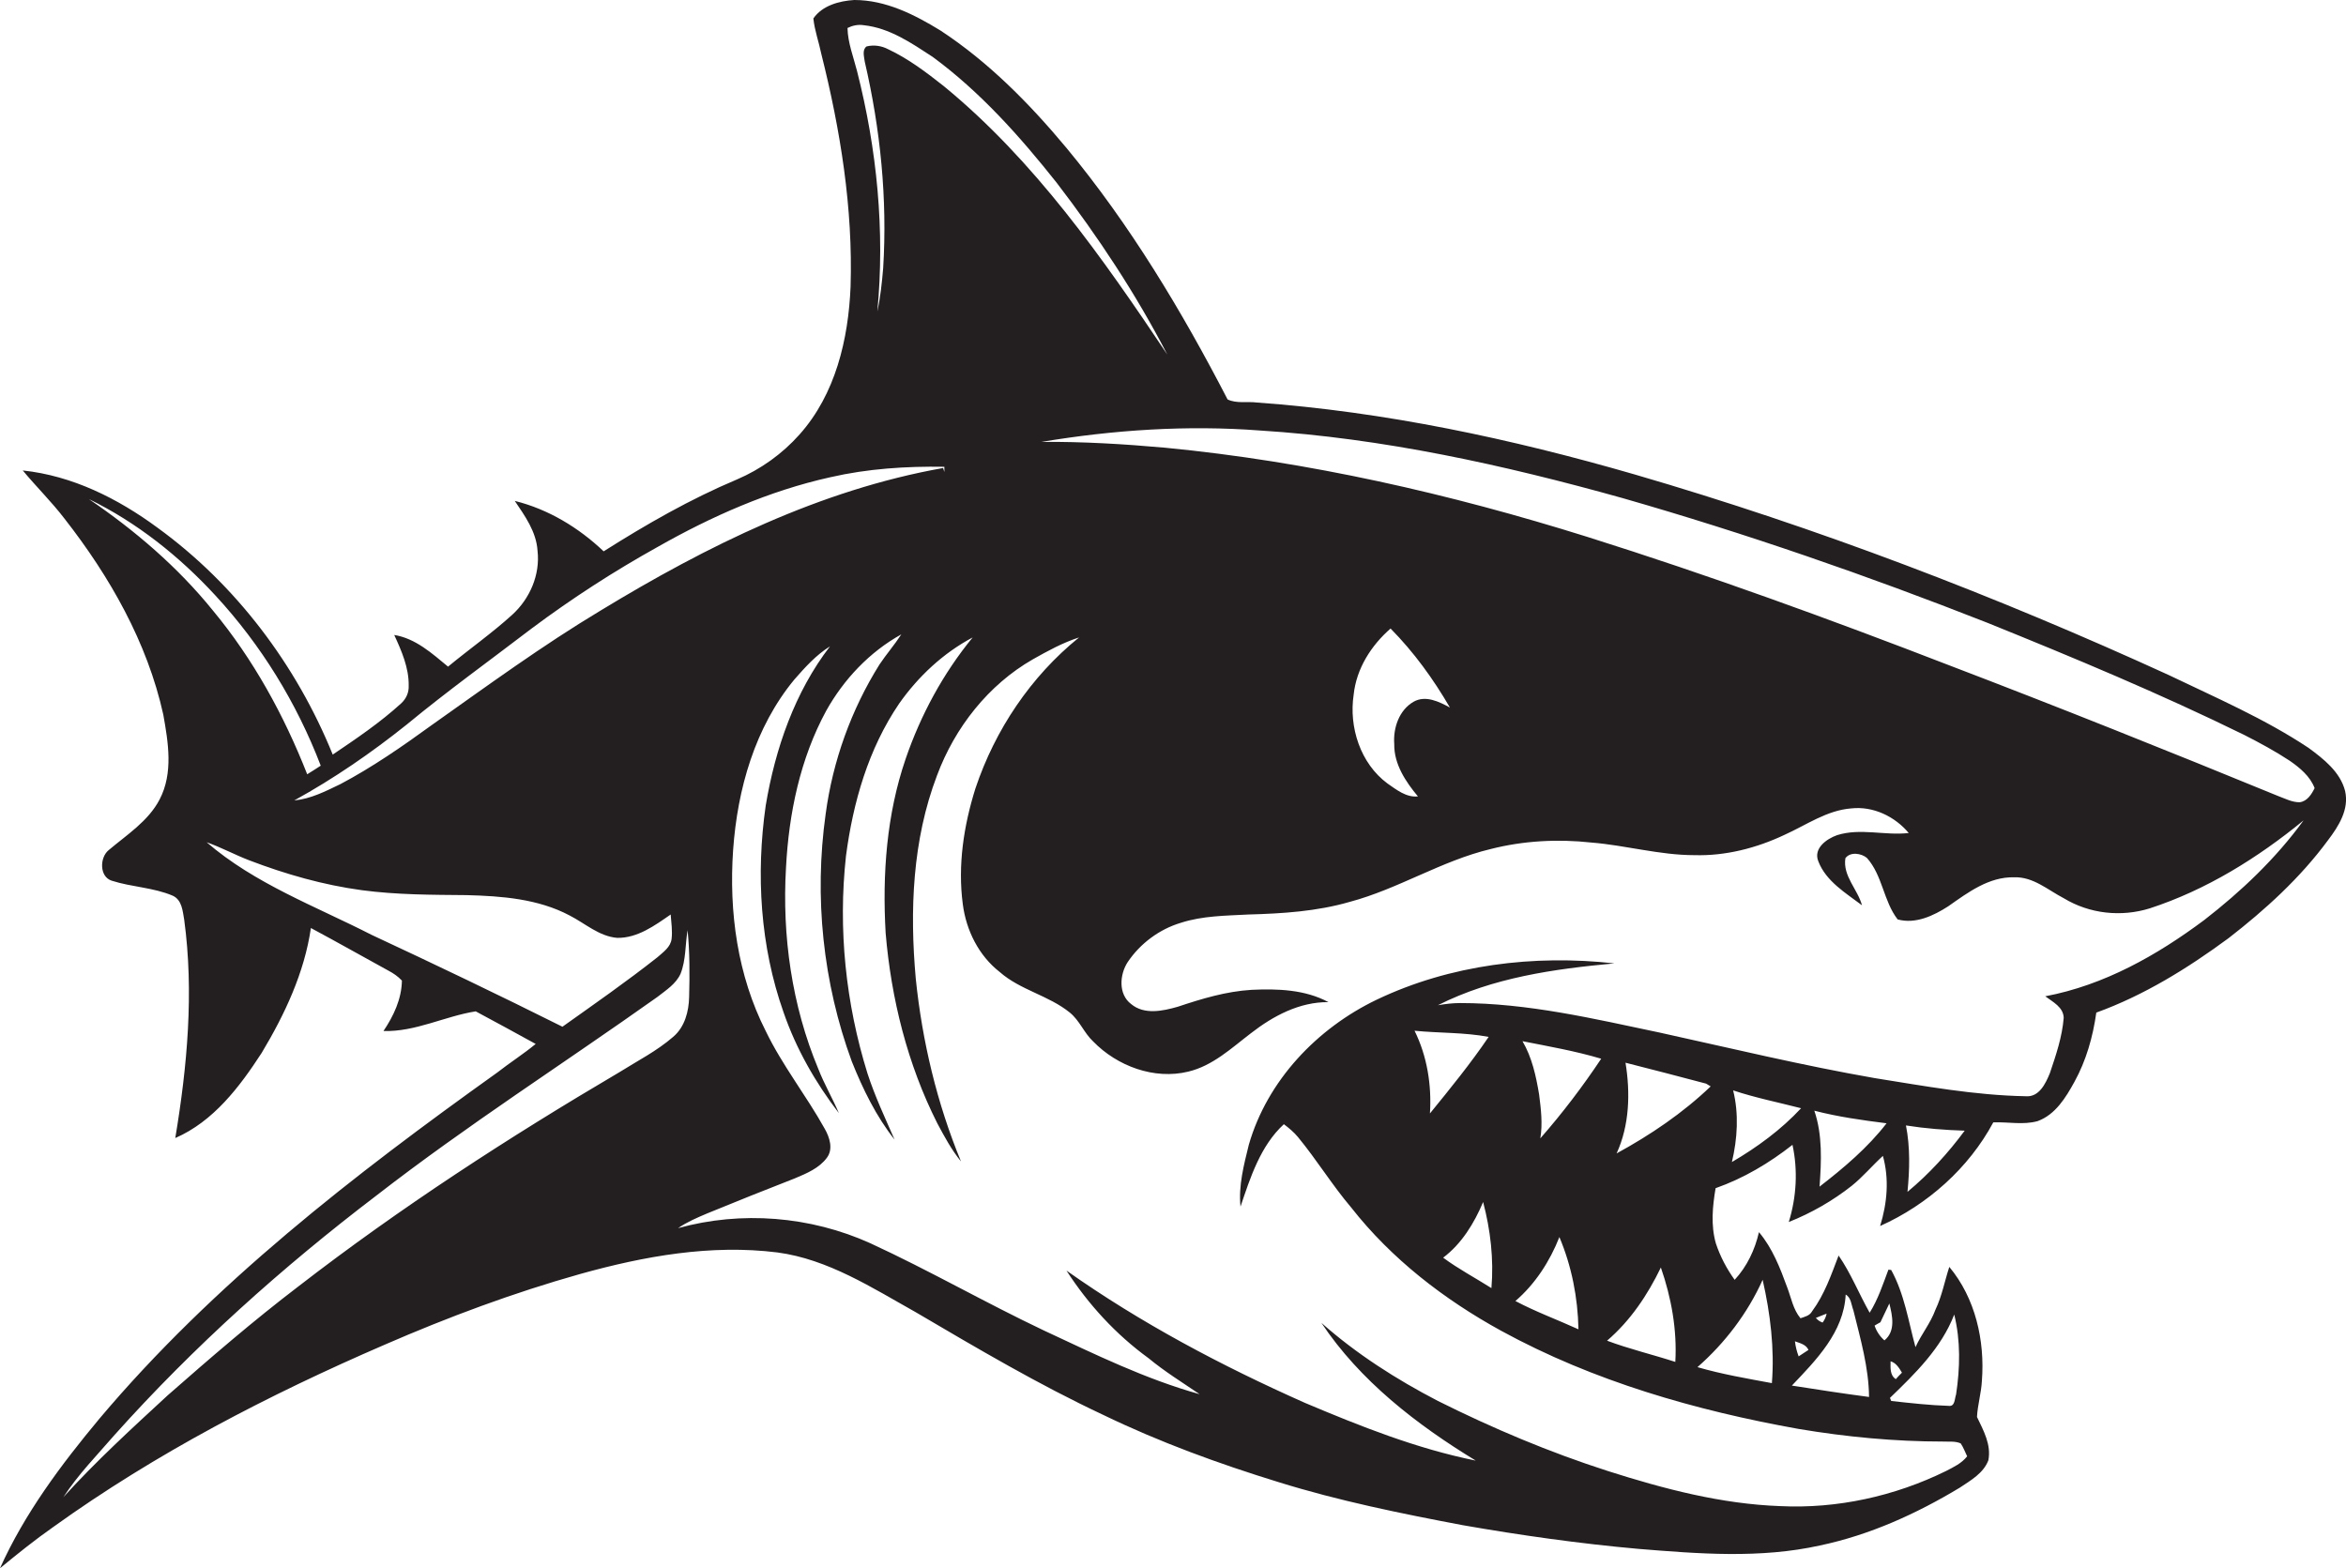 <?xml version="1.0" encoding="utf-8"?>
<!-- Generator: Adobe Illustrator 19.2.0, SVG Export Plug-In . SVG Version: 6.00 Build 0)  -->
<svg version="1.1" id="Layer_1" xmlns="http://www.w3.org/2000/svg" xmlns:xlink="http://www.w3.org/1999/xlink" x="0px" y="0px"
	 viewBox="0 0 762.9 510" style="enable-background:new 0 0 762.9 510;" xml:space="preserve">
<style type="text/css">
	.st0{fill:#231F20;}
</style>
<path class="st0" d="M762.6,257.2c-1.6-6.2-7-10.4-11.9-14c-14.3-9.5-30.1-16.3-45.5-23.7C649,193.8,591,171.6,531.6,154.3
	c-40.1-11.6-81.2-20.4-122.9-23.4c-3.1-0.4-6.6,0.4-9.5-1c-14.9-28.8-31.7-56.8-52.4-81.8c-12-14.4-25.3-27.9-41-38.2
	C297.3,4.7,288,0,277.8,0c-4.9,0.3-10.4,1.8-13.3,6c0.4,3.9,1.8,7.7,2.6,11.6c6.2,24.7,10.3,50.1,9.5,75.6
	c-0.7,17.1-4.9,35-16.6,48.1c-5.6,6.3-12.6,11.3-20.3,14.6c-15.2,6.4-29.5,14.6-43.4,23.4c-8.1-7.7-18-13.7-28.9-16.4
	c3.3,4.9,7,10,7.4,16.2c0.9,7.8-2.5,15.6-8.2,20.8c-6.6,6-14,11.2-20.9,16.9c-5.2-4.3-10.6-9.2-17.5-10.3c2.4,5.2,4.8,10.7,4.7,16.5
	c0.1,2.2-0.8,4.2-2.4,5.7c-6.9,6.3-14.6,11.5-22.3,16.7c-11.8-29.1-31.5-55.3-57-73.8c-12.9-9.5-27.7-16.9-43.8-18.6
	c4.4,5.3,9.4,10.2,13.6,15.7c14.7,18.8,26.9,40.2,32.1,63.7c1.6,9,3.3,19-1.2,27.6c-3.7,7.1-10.7,11.5-16.6,16.5
	c-2.9,2.4-3,8.6,1,9.9c6.5,2.1,13.6,2.2,19.9,4.9c3,1.4,3.2,5,3.7,7.8c3.2,23.6,1,47.6-2.9,71c12.4-5.4,20.9-16.6,28.1-27.7
	c7.5-12.5,13.9-26.1,16-40.6c8.4,4.5,16.7,9.2,25.1,13.8c1.7,0.9,3.2,1.9,4.5,3.3c-0.1,6-2.7,11.5-6,16.4c10.4,0.3,19.9-4.8,30-6.4
	c6.5,3.5,13,7,19.5,10.6c-4,3.3-8.4,6.1-12.5,9.3c-46.6,33.3-92.4,68.7-129.4,112.6C19.8,476.4,8,492.2,0,510
	c5.6-4.6,11.3-9.2,17.3-13.4c33.4-24,70.1-43,107.8-59.3c20.7-9,41.9-16.9,63.6-23c20.8-5.8,42.5-9.7,64.1-7
	c16.5,2.2,30.8,11.5,45.1,19.5c19.9,11.7,39.9,23.5,60.8,33.3c18.4,8.9,37.6,15.9,57.1,21.9c19.6,6.1,39.8,10.2,59.9,14
	c18.9,3.3,38,6,57.1,7.7c19.6,1.6,39.6,3.2,59-1.1c16.2-3.4,31.4-10.3,45.5-18.8c3.6-2.4,7.7-4.7,9.3-8.9c1-5.1-1.6-9.7-3.7-14.1
	c0.2-3.9,1.4-7.8,1.6-11.8c1-13-2.1-26.8-10.6-37c-1.5,4.6-2.4,9.5-4.5,13.9c-1.6,4.4-4.6,8-6.5,12.2c-2.3-8.4-3.6-17.3-7.9-25.1
	c-0.2,0-0.7-0.1-0.9-0.1c-1.8,4.8-3.4,9.7-6.1,14c-3.5-6.2-6.1-12.8-10.1-18.6c-2.4,6.3-4.6,12.7-8.6,18.1c-0.8,1.5-2.4,1.8-3.8,2.3
	c-2.4-2.9-3-6.6-4.3-10c-2.3-6.3-4.8-12.8-9.2-18c-1.3,5.7-3.9,11.2-7.9,15.5c-2.6-3.6-4.7-7.6-6.1-11.8c-1.7-5.9-1.1-12.1-0.1-18
	c9.1-3.2,17.5-8.2,25-14.1c1.8,8.3,1.3,17-1.2,25.1c7.3-2.9,14.3-6.9,20.5-11.8c3.6-2.9,6.6-6.5,10.1-9.7c2.1,7.5,1.4,15.4-0.9,22.8
	c15.4-6.9,28.8-18.8,36.8-33.7c4.8-0.2,9.7,0.9,14.4-0.4c5.8-2.1,9.2-7.7,12-12.8c3.8-6.9,6-14.6,7.1-22.5
	c15.5-5.6,29.7-14.4,43-24.2c12-9.3,23.3-19.6,32.3-31.8C760.5,268.7,764,263.2,762.6,257.2z M275.6,9.1c1.6-0.8,3.4-1.2,5.3-0.9
	c8.4,0.9,15.5,5.8,22.4,10.3c15.5,11.4,28.4,25.9,40.3,40.9c13.5,17.6,25.8,36.2,36,55.9c-21.1-31.5-43.2-63.1-72.7-87.3
	c-5.7-4.5-11.5-8.9-18.1-12c-2.1-1.1-4.6-1.5-7-0.9c-1.5,1.1-0.8,3.3-0.6,4.9c5.1,22,7.4,44.6,6,67.2c-0.4,4.7-0.9,9.5-1.9,14.1
	c2.5-26.2-0.1-52.7-6.6-78.2C277.5,18.4,275.7,13.9,275.6,9.1z M132.3,235.6c13.2-10.9,27.1-20.9,40.7-31.3
	c13-9.7,26.6-18.5,40.8-26.4c17.6-10,36.4-18.3,56.2-22.7c12.2-2.8,24.7-3.6,37.1-3.4c0,0.6,0,1.1,0,1.7l-0.4-1.3
	c-40,7.1-76.9,25.4-111.3,46.3c-19,11.4-36.9,24.5-55,37.3c-9.5,6.9-19.3,13.7-29.7,19.2c-4.8,2.3-9.6,4.8-15,5.3
	C108.6,253.2,120.8,244.8,132.3,235.6z M28.9,162.3c15.6,7.6,29.4,18.6,41.1,31.3c14.9,16.1,26.5,35,34.3,55.4
	c-1.4,0.9-2.9,1.9-4.4,2.8c-7.5-19.1-17.5-37.4-30.7-53.3C57.8,184.4,43.9,172.5,28.9,162.3z M120.8,304
	c-18.2-9.3-38-16.6-53.6-30.1c4.8,1.7,9.2,4.1,13.9,5.9c11.8,4.5,24,8,36.6,9.7c11.3,1.5,22.7,1.5,34.1,1.6
	c11.4,0.3,23.2,1.2,33.4,6.6c5.1,2.6,9.6,6.8,15.5,7.3c6.6,0.1,12.2-4,17.4-7.6c0.2,2.6,0.6,5.3,0.3,7.9c-0.3,2.7-2.7,4.3-4.6,6
	c-10,7.9-20.5,15.2-30.9,22.6C162.3,323.6,141.6,313.7,120.8,304z M218.9,337.2c-5.3,4.6-11.6,7.8-17.5,11.5
	c-36,21.2-71.2,44-104.3,69.6c-14.7,11.2-28.7,23.3-42.6,35.5c-11.6,10.7-23.3,21.4-33.9,33.1c4.8-7.4,11-13.7,16.7-20.3
	c25.7-28.7,54.5-54.5,85.1-77.8c29.5-22.9,61-43,91.4-64.6c2.8-2.2,6-4.2,7.5-7.5c1.8-4.5,1.5-9.5,2.3-14.2
	c0.7,7.2,0.7,14.4,0.5,21.7C224,328.9,222.7,334,218.9,337.2z M635.5,427.5c2.1,8.5,1.9,17.4,0.6,26c-0.5,1.3-0.3,3.9-2.3,3.7
	c-6.3-0.2-12.5-0.9-18.8-1.6c-0.1-0.3-0.3-0.8-0.4-1C622.8,446.7,631.3,438.4,635.5,427.5z M618.5,446.4c-0.7,0.7-1.4,1.4-2,2.1
	c-2-1.3-1.7-3.8-1.7-5.8C616.6,443.2,617.6,444.9,618.5,446.4z M611.5,430c1-2,1.9-4.1,2.9-6.1c1,4,2.1,9-1.6,12
	c-1.5-1.3-2.6-3-3.2-4.8C610,430.8,611,430.3,611.5,430z M594,427.2c-0.2,1.1-0.7,2.1-1.3,2.9c-0.9-0.3-1.6-0.8-2.2-1.5
	C591.6,428.1,592.8,427.7,594,427.2z M588.1,439c-1.1,0.7-2.1,1.4-3.2,2.1c-0.6-1.6-1-3.2-1.2-4.9
	C585.3,436.8,587.3,437.2,588.1,439z M600.2,421c1.8,1,1.8,3.3,2.5,5.1c2.3,9.3,5,18.6,5.1,28.2c-8.4-1.1-16.8-2.4-25.1-3.7
	C590.6,442.3,599.6,433.2,600.2,421z M573.2,416.2c2.5,11,3.9,22.4,3,33.6c-8.1-1.5-16.3-2.9-24.2-5.2
	C560.9,436.8,568.3,427.1,573.2,416.2z M525.7,375.1c4.2-9.1,4.5-19.7,2.9-29.5c8.7,2.2,17.5,4.5,26.2,6.8c0.4,0.2,1.1,0.7,1.5,0.9
	C547.2,362,536.7,369.1,525.7,375.1z M544.8,442.9c-7.4-2.4-15-4.2-22.2-6.9c7.6-6.5,13.2-14.9,17.5-23.8
	C543.5,422,545.4,432.4,544.8,442.9z M563.2,377.9c1.8-7.6,2.3-15.7,0.4-23.3c7.2,2.4,14.7,3.9,22.1,5.8
	C579.2,367.4,571.4,373.1,563.2,377.9z M591.7,385.9c0.6-8.2,1-16.8-1.7-24.7c7.7,2,15.6,3.1,23.5,4.1
	C607.4,373.2,599.6,379.8,591.7,385.9z M620.3,387.6c0.7-7.2,0.9-14.5-0.5-21.6c6.3,1,12.7,1.5,19.1,1.7
	C633.5,375,627.3,381.8,620.3,387.6z M716.8,299.2c-15.4,11.5-32.6,21.2-51.7,24.8c2.4,1.8,5.9,3.5,6,7c-0.5,6.2-2.5,12.1-4.5,18
	c-1.4,3.4-3.5,7.9-7.9,7.5c-16.5-0.3-32.8-3.3-49.1-5.9c-23.5-4.1-46.7-9.7-69.9-14.8c-21.4-4.5-42.9-9.6-64.9-9.6
	c-2.4,0-4.8,0.3-7.2,0.7c17.8-9,37.8-11.8,57.4-13.6c-26.2-2.9-53.4,0.4-77.3,11.8c-19.4,9.3-35.6,26.3-41.6,47.2
	c-1.6,6.5-3.4,13.3-2.7,20.1c3.2-9.5,6.5-19.8,14.1-26.8c1.6,1.2,3.3,2.6,4.6,4.2c6.1,7.4,11.1,15.6,17.3,22.9
	c13.1,16.7,30.2,29.9,48.8,40.1c30,16.4,63.2,25.9,96.7,31.9c15.5,2.6,31.2,4.1,47,4.1c1.9,0.1,3.9-0.2,5.7,0.6
	c0.9,1.3,1.4,2.8,2.1,4.2c-1.8,2.3-4.4,3.5-6.9,4.8c-16.7,8.2-35.4,12.3-53.9,11.4c-19.2-0.7-37.8-5.6-56-11.4
	c-19-6.1-37.5-13.9-55.3-22.8c-13.5-7-26.5-15.3-37.9-25.4c12.6,18.9,31,33.1,50.2,44.8c-19.3-3.9-37.6-11.2-55.6-18.8
	c-27-12-53.3-25.9-77.5-43c7.1,11,16.1,20.8,26.7,28.5c5.2,4.3,11,7.9,16.6,11.7c-17.6-4.9-34.1-13-50.6-20.7
	c-19-9-37.4-19.6-56.5-28.4c-19.5-8.8-41.9-10.6-62.5-4.9c2.9-2,6.2-3.4,9.5-4.8c9.5-3.9,19-7.7,28.5-11.4c3.8-1.6,7.9-3.3,10.4-6.7
	c2.1-2.8,0.9-6.6-0.7-9.4c-6-10.8-13.8-20.6-19.2-31.8c-9.2-18.1-12-38.8-10.6-58.9c1.4-19.8,7.1-39.9,19.9-55.4
	c3.5-4,7.1-8,11.6-10.8C258.5,225,252.1,243.4,249,262c-3.2,22.4-1.8,45.7,5.8,67.2c4.1,11.9,10.4,22.9,18,32.8
	c-2.1-4.9-4.8-9.5-6.7-14.4c-8.6-20.6-11.8-43.2-10.5-65.4c0.9-17.6,4.6-35.5,13.1-51.1c5.7-10.2,14.1-19.1,24.4-24.8
	c-2.2,3.4-4.9,6.5-7.1,9.8c-9.2,14.7-15.2,31.4-17.5,48.6c-3.8,27-0.9,54.9,8.5,80.5c3.6,9,7.9,17.8,13.9,25.4
	c-3.1-7.1-6.4-14.1-8.8-21.5c-7.1-22.8-9.6-47-7-70.7c2.3-17.5,7.3-34.9,17.3-49.6c6.2-8.8,14.3-16.4,23.9-21.5
	c-9.6,11.7-16.9,25.2-21.8,39.5c-6.2,18.1-7.6,37.5-6.5,56.6c1.8,21.4,7.1,42.7,16.8,61.9c2.3,4.3,4.6,8.6,7.7,12.4
	c-7.8-18.9-12.6-39-14.7-59.4c-2-22.2-1.1-45.1,6.9-66.1c5.8-15.6,16.7-29.5,31.2-37.8c4.8-2.7,9.7-5.4,15-7.1
	c-15.7,12.7-27.3,30-33.7,49.1c-3.8,12.1-5.8,25-4.1,37.7c1.1,8.5,5.2,16.7,12,22c6.7,5.9,15.9,7.6,22.8,13.2
	c3.2,2.6,4.6,6.6,7.6,9.4c7.8,8,19.8,12.5,30.9,9.8c8-1.9,14.1-7.7,20.4-12.5c7.2-5.6,15.8-10.2,25.2-10.1c-7.6-4.1-16.6-4.4-25-4
	c-8.3,0.5-16.2,2.9-24,5.5c-4.9,1.4-10.9,2.7-15.2-0.9c-4.2-3.2-3.7-9.6-1.1-13.6c4.1-6.1,10.3-10.7,17.3-12.8
	c7.1-2.3,14.6-2.3,22-2.7c11-0.3,22.2-1,32.9-4.1c15.8-4.2,29.9-13.4,45.9-17.2c10.6-2.7,21.8-3.3,32.7-2.1
	c11.2,0.9,22.2,4.1,33.5,4.1c10.1,0.3,20.2-2.3,29.3-6.6c7.1-3.2,13.8-8,21.7-8.6c7.1-0.8,14.2,2.6,18.7,8
	c-7.8,0.9-15.7-1.7-23.3,0.7c-3.4,1.2-7.8,4.3-6.1,8.5c2.5,6.5,8.9,10.3,14.2,14.3c-1.4-5.2-6.3-9.5-5.4-15.3c1.6-2.2,5.2-1.6,7-0.1
	c5.1,5.7,5.4,14.1,10,20c5.8,1.6,11.7-1.2,16.5-4.3c6.4-4.5,13.2-9.6,21.4-9.4c6.2-0.2,10.9,4.1,16.1,6.8c8.4,5.1,18.7,6.2,28,3.3
	c18.4-6,35.1-16.4,50-28.6C740,279.3,728.8,289.9,716.8,299.2z M500.9,370.2c0.8-4.8,0.2-9.6-0.4-14.3c-1-6-2.3-12-5.4-17.3
	c8.6,1.7,17.2,3.2,25.6,5.7C514.7,353.3,508.1,362,500.9,370.2z M513.3,432.3c-6.8-3.1-13.9-5.7-20.5-9.2
	c6.4-5.5,11.2-12.9,14.3-20.8C511.1,411.8,513.1,422,513.3,432.3z M460,335.2c8,0.8,16.1,0.5,24.1,2c-5.9,8.7-12.5,16.8-19.1,24.9
	C465.6,352.9,464.1,343.5,460,335.2z M482.3,390.9c2.4,9.1,3.5,18.6,2.7,28c-5.2-3.3-10.7-6.2-15.7-9.9
	C475.3,404.5,479.4,397.8,482.3,390.9z M453.4,242c-0.1,6.5,3.7,12.2,7.7,17c-3.8,0.4-7-2.2-9.9-4.2c-8.8-6.5-12.6-18.3-11-28.9
	c0.9-8.5,5.7-16,12-21.5c7.6,7.7,13.9,16.4,19.3,25.7c-3.5-1.9-7.9-4.1-11.8-1.9C455,230.9,453,236.7,453.4,242z M747.8,260.9
	c-2.5,0-4.7-1.2-6.9-2c-35.6-14.6-71.3-28.9-107.2-42.6c-38.8-15-77.8-29.2-117.5-41.7c-44.7-14-90.6-24.5-137.3-29
	c-13.4-1.2-26.8-2-40.2-1.9c23.4-3.9,47.3-5.5,71-3.7c40,2.5,79.4,11.2,118,22c40.1,11.5,79.6,25.2,118.5,40.5
	c28.2,11.4,56.3,23.1,83.6,36.5c5.1,2.6,10.1,5.3,14.8,8.4c3.3,2.3,6.6,5,8.1,8.9C751.7,258.3,750.3,260.6,747.8,260.9z"/>
</svg>
